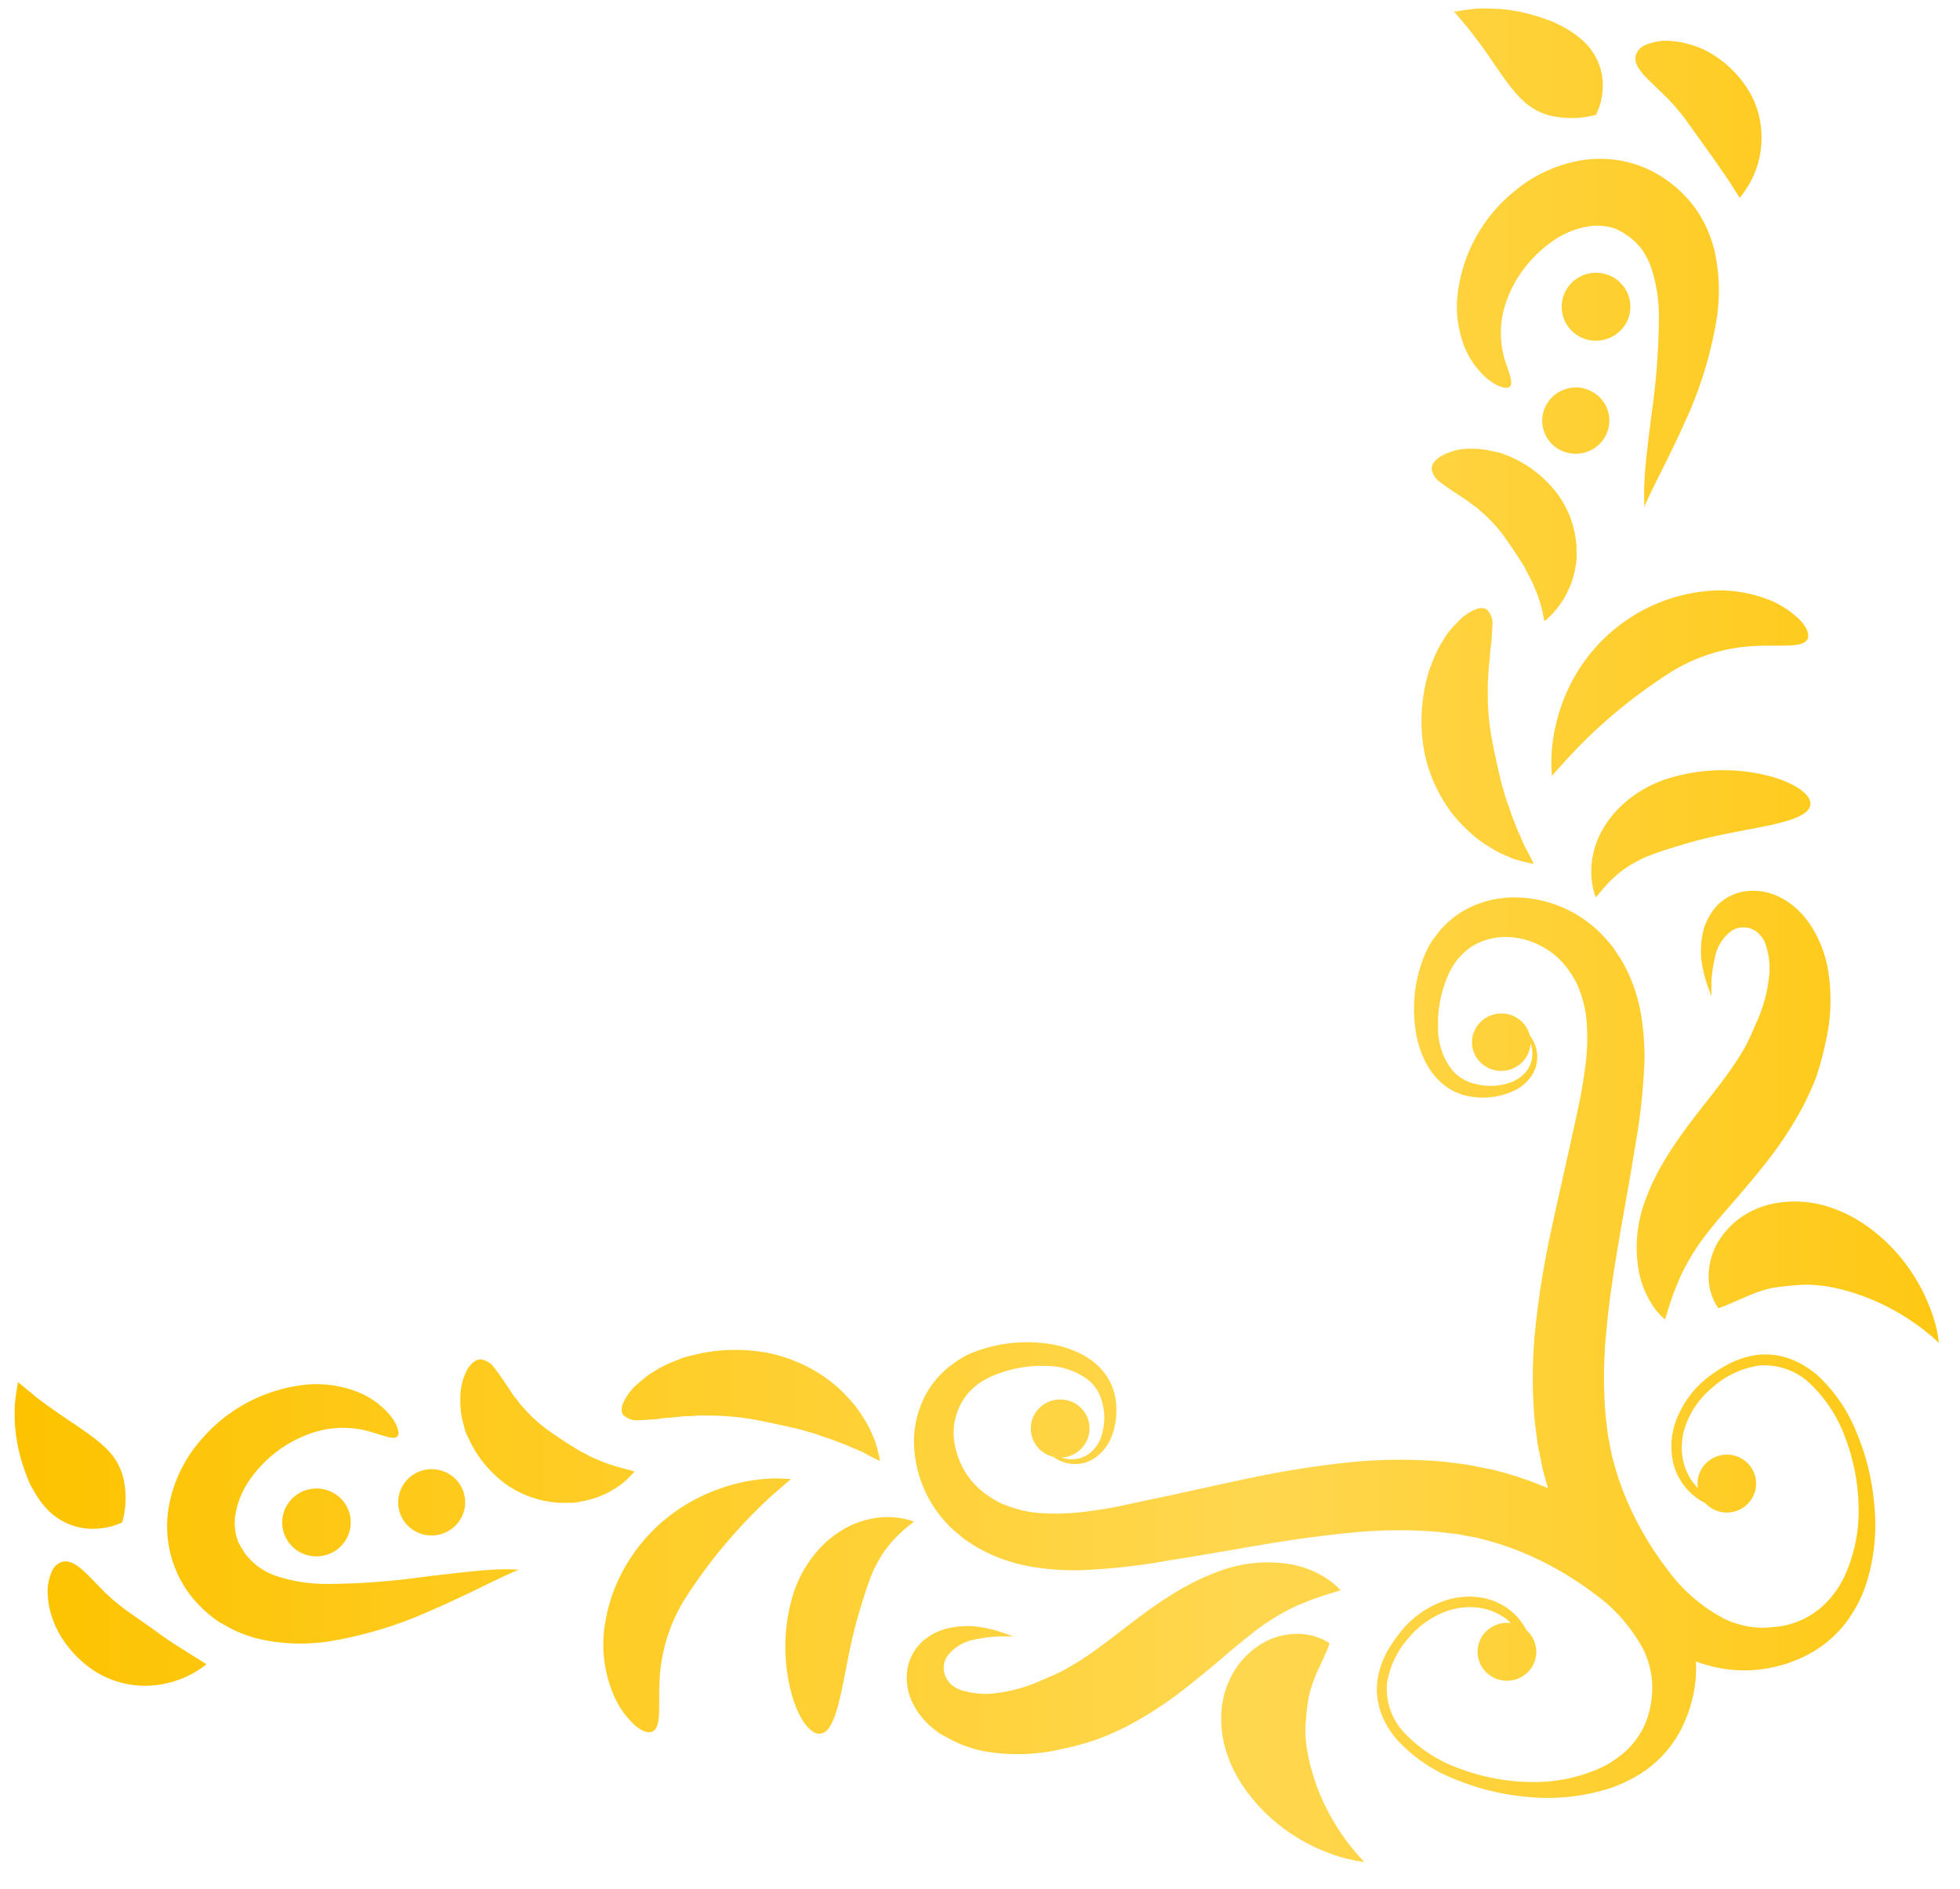 <svg xmlns="http://www.w3.org/2000/svg" fill="none" viewBox="0 0 55 53"><path fill="url(#a)" d="m42.884 23.929.156.308s-.121-.02-.345-.077l-.186-.051c-.068-.019-.133-.054-.21-.087a2.987 2.987 0 0 1-.496-.254 3.438 3.438 0 0 1-.551-.411 4.053 4.053 0 0 1-.54-.583 4.212 4.212 0 0 1-.742-1.667 4.779 4.779 0 0 1 .114-2.23c.033-.124.089-.25.133-.366a3.33 3.33 0 0 1 .32-.61 1.56 1.56 0 0 1 .175-.244c.063-.074.123-.14.186-.2.098-.109.212-.201.34-.275.212-.129.37-.154.485-.081a.55.55 0 0 1 .154.46c0 .108-.015.231-.02.367 0 .068-.014.14-.023.214-.01.076-.02.15-.024.233 0 .165-.043.334-.043.52l-.018.28v.295c-.001.43.038.86.117 1.283.086.447.18.874.283 1.284.063.196.108.4.186.576.033.095.057.183.09.274l.1.252c.058.167.134.306.186.443.032.066.058.133.086.184l.087.163Zm6.424-5.807c.72-.03 1.274.055 1.407-.183.065-.114.013-.286-.167-.503a2.571 2.571 0 0 0-.975-.632 3.758 3.758 0 0 0-1.779-.21 4.742 4.742 0 0 0-2.04.732 4.794 4.794 0 0 0-1.455 1.467 4.894 4.894 0 0 0-.63 1.506 4.517 4.517 0 0 0-.136 1.08c0 .122 0 .223.013.291v.1l.26-.29c.163-.184.402-.44.695-.734a14.89 14.89 0 0 1 2.296-1.833 4.87 4.87 0 0 1 2.51-.79Zm-3.78 6.297c.257-.186.538-.336.837-.444.315-.121.667-.224 1.066-.341.8-.228 1.632-.349 2.253-.486.621-.138 1.057-.29 1.113-.55.055-.26-.327-.576-1.026-.792a5.22 5.22 0 0 0-2.874.009c-.563.16-1.074.46-1.484.873a2.893 2.893 0 0 0-.469.632 2.43 2.43 0 0 0-.235.63 2.23 2.23 0 0 0-.017.916c.02.107.05.212.089.313l.202-.243c.163-.19.346-.364.545-.517Zm2.596 1.056a1.705 1.705 0 0 0-.348.733l-.03.183a1.057 1.057 0 0 0-.01.17 1.713 1.713 0 0 0 0 .298c.03.275.092.547.184.808l.102.277v-.291c.005-.26.038-.519.097-.772.052-.31.225-.588.482-.774a.622.622 0 0 1 .825.17.548.548 0 0 1 .106.184c.014.03.025.063.033.095l.032.118c.049.2.068.405.057.61a4.23 4.23 0 0 1-.356 1.385c-.109.243-.211.493-.322.693-.112.2-.25.418-.39.618-.28.405-.6.8-.907 1.193-.617.787-1.168 1.59-1.468 2.396a3.77 3.77 0 0 0-.223 2.105c.075.388.237.755.473 1.073.077.098.162.189.256.271 0 0 .048-.119.111-.343.1-.312.217-.618.353-.916a6.27 6.27 0 0 1 .799-1.256c.382-.488.927-1.056 1.582-1.889.369-.466.697-.962.983-1.483.163-.3.305-.612.426-.931a9.04 9.04 0 0 0 .263-.981c.16-.696.174-1.417.043-2.118a3.357 3.357 0 0 0-.404-1.038l-.074-.119a1.929 1.929 0 0 0-.095-.13 2.19 2.19 0 0 0-.211-.242 1.759 1.759 0 0 0-.236-.206 1.506 1.506 0 0 0-.256-.163 1.639 1.639 0 0 0-1.06-.192c-.32.054-.61.219-.82.464h.003Zm.894 8.575a2.293 2.293 0 0 0-.686.614 1.925 1.925 0 0 0-.386 1.159 1.573 1.573 0 0 0 .271.88s.087-.028.23-.083l.556-.241c.222-.1.451-.178.687-.237a5.96 5.96 0 0 1 .627-.075c.154-.018.31-.026.467-.022.217.01.432.034.645.075a6.1 6.1 0 0 1 1.441.497c.394.193.766.426 1.113.693.135.108.246.198.315.264l.113.103-.024-.15a3.29 3.29 0 0 0-.089-.417 5.072 5.072 0 0 0-.614-1.351 4.915 4.915 0 0 0-1.42-1.445 3.895 3.895 0 0 0-1.028-.479 3.099 3.099 0 0 0-1.168-.111c-.37.031-.728.142-1.05.326Zm-6.787-23.944a2.613 2.613 0 0 1 0-1.529c.102-.336.258-.653.462-.94a3.56 3.56 0 0 1 .847-.85 2.405 2.405 0 0 1 1.102-.445c.182-.02.367-.01.545.033.048 0 .074.026.113.033.04.007.035.01.058.018l.057.033c.04.022.082.039.126.066.045.028.082.055.126.081.155.11.291.242.407.392.112.163.202.34.267.527.14.437.21.893.21 1.35a19.75 19.75 0 0 1-.2 2.696c-.1.798-.185 1.467-.205 1.922-.014.24-.014.479 0 .718 0 0 .098-.234.3-.643.202-.409.505-.992.842-1.744a11.21 11.21 0 0 0 .877-2.836 5.148 5.148 0 0 0-.055-1.958 3.567 3.567 0 0 0-.462-1.077 3.42 3.42 0 0 0-.873-.896 3.232 3.232 0 0 0-1.176-.526 3.302 3.302 0 0 0-1.228-.032 3.95 3.95 0 0 0-1.934.917 4.355 4.355 0 0 0-1.547 2.965 3.1 3.1 0 0 0 .186 1.3c.115.308.296.589.53.823.08.084.17.159.269.222.069.05.145.09.226.12.136.047.223.045.27 0 .097-.105-.018-.355-.14-.74Zm6.446-4.776c.086.137.143.218.143.218.056-.067.108-.137.156-.21a2.594 2.594 0 0 0 .447-1.662 2.479 2.479 0 0 0-.434-1.258 3.053 3.053 0 0 0-1.01-.937 2.338 2.338 0 0 0-.556-.233 2.247 2.247 0 0 0-.5-.095 1.46 1.46 0 0 0-.742.107.457.457 0 0 0-.287.322c-.04.268.226.532.541.827.076.083.161.15.241.237l.126.12c.037.045.08.087.12.129.168.185.324.38.466.583.167.23.323.451.471.656.149.206.32.452.464.659.145.207.273.401.354.537Zm-5.339 12.1a2.65 2.65 0 0 0 .215-.198 2.43 2.43 0 0 0 .45-.666c.085-.175.148-.36.186-.55.019-.102.041-.21.05-.322.01-.112 0-.226 0-.347a2.783 2.783 0 0 0-.519-1.467 3.278 3.278 0 0 0-1.556-1.15c-.107-.041-.218-.056-.326-.082a2.503 2.503 0 0 0-.588-.058 1.626 1.626 0 0 0-.814.21c-.185.11-.265.237-.26.367a.545.545 0 0 0 .245.367c.141.106.327.236.532.367.099.075.212.126.31.216.054.04.106.077.161.115.056.039.1.09.154.134.218.188.415.398.588.627a14.953 14.953 0 0 1 .614.917c.035.066.063.128.098.194a4.277 4.277 0 0 1 .403 1.042l.057.284Zm1.634-14.903a1.697 1.697 0 0 0-.605-1.43A2.5 2.5 0 0 0 43.9.775a4.013 4.013 0 0 0-.265-.137c-.091-.042-.195-.077-.293-.112a4.911 4.911 0 0 0-1.2-.271 9.717 9.717 0 0 0-.54-.017 2.902 2.902 0 0 0-.426.035c-.24.03-.371.057-.371.057s.095.108.245.286c.072.092.161.183.248.304l.286.378c.395.55.779 1.195 1.192 1.56.188.168.411.293.653.367a2.624 2.624 0 0 0 1.356-.004c.107-.217.17-.453.187-.695v.002Zm.204 5.207a.974.974 0 0 0-1.056.183.952.952 0 0 0-.232 1.035.959.959 0 0 0 .345.436.972.972 0 0 0 1.436-.398.947.947 0 0 0 .016-.729.962.962 0 0 0-.51-.528v.001Zm-.096 4.441a.92.92 0 0 0-.182-1.017.943.943 0 0 0-1.02-.223.939.939 0 0 0-.43.333.923.923 0 0 0 .39 1.384c.23.1.488.105.72.015a.938.938 0 0 0 .522-.492ZM26.956 38.12a.6.6 0 0 0-.117.076c-.076.053-.15.11-.226.165a2.603 2.603 0 0 0-.71.916c-.17.372-.257.776-.255 1.185a3.4 3.4 0 0 0 .954 2.315c.076.08.157.155.244.224l.128.108c.042.038.087.072.134.103l.28.183c.098.059.2.107.3.16.408.196.842.333 1.29.407.435.07.876.101 1.318.093.85-.033 1.695-.127 2.531-.28.829-.128 1.67-.28 2.507-.42a34.64 34.64 0 0 1 2.526-.348 13.315 13.315 0 0 1 2.505-.028l.306.037c.102.013.206.018.306.04l.297.057.148.024c.05.01.097.025.147.038.383.096.758.218 1.124.367a9.234 9.234 0 0 1 2.025 1.155 4.584 4.584 0 0 1 1.396 1.58c.073.146.13.3.17.457a2.298 2.298 0 0 1 .077.726c0 .086-.015.169-.02.251-.023.164-.06.325-.112.483a2.256 2.256 0 0 1-.892 1.158 2.53 2.53 0 0 1-.215.142c-.074.036-.148.082-.228.115a4.533 4.533 0 0 1-2.018.385 5.866 5.866 0 0 1-1.932-.38 3.95 3.95 0 0 1-1.508-.968 1.795 1.795 0 0 1-.513-1.431c.078-.473.291-.913.613-1.27a2.502 2.502 0 0 1 1.002-.72 1.945 1.945 0 0 1 1.016-.11c.272.047.527.16.742.33l.1.094a.83.83 0 0 0-.56.125.805.805 0 0 0-.298 1.021.832.832 0 0 0 1.438.105.807.807 0 0 0-.142-1.053 1.738 1.738 0 0 0-.371-.484 1.744 1.744 0 0 0-.851-.422 2.13 2.13 0 0 0-1.178.117c-.436.171-.82.451-1.113.813a3.759 3.759 0 0 0-.426.632 2.382 2.382 0 0 0-.247.788 2.027 2.027 0 0 0 0 .437c.02.15.054.297.104.44.108.29.271.555.48.785.447.472.994.84 1.603 1.078a6.96 6.96 0 0 0 2.04.495 5.74 5.74 0 0 0 2.256-.231c.198-.062.389-.14.572-.237a3.234 3.234 0 0 0 1.435-1.362c.108-.204.199-.417.27-.636.032-.11.07-.222.093-.336.025-.113.049-.225.062-.346.03-.217.038-.435.026-.653.11.04.228.079.346.11a3.744 3.744 0 0 0 1.833.048c.114-.024.228-.057.339-.088.221-.073.437-.164.643-.272.403-.214.754-.51 1.032-.869a3.72 3.72 0 0 0 .586-1.106 5.51 5.51 0 0 0 .224-2.25 6.653 6.653 0 0 0-.503-2.016 4.364 4.364 0 0 0-1.086-1.584 2.497 2.497 0 0 0-.796-.473 2.017 2.017 0 0 0-.886-.103 2.429 2.429 0 0 0-.809.255c-.228.119-.444.26-.643.422-.363.296-.644.68-.816 1.113a2.09 2.09 0 0 0-.117 1.16 1.706 1.706 0 0 0 .916 1.21.825.825 0 0 0 1.399-.338.804.804 0 0 0-.054-.564.817.817 0 0 0-.413-.392.83.83 0 0 0-1.025.317.804.804 0 0 0-.113.556 1.583 1.583 0 0 1-.428-.834 1.849 1.849 0 0 1 .113-1.005c.154-.385.404-.725.727-.989.36-.32.805-.53 1.283-.608a1.85 1.85 0 0 1 1.45.502c.437.417.771.927.978 1.49.237.612.367 1.259.383 1.913a4.387 4.387 0 0 1-.387 1.993c-.037.079-.08.152-.12.23a1.849 1.849 0 0 1-.14.212 2.391 2.391 0 0 1-.33.378 2.305 2.305 0 0 1-1.33.61c-.087 0-.168.018-.255.02a1.633 1.633 0 0 1-.253 0 2.033 2.033 0 0 1-.482-.077 2.256 2.256 0 0 1-.462-.166 4.622 4.622 0 0 1-1.6-1.381 9.104 9.104 0 0 1-1.166-2.002 7.973 7.973 0 0 1-.371-1.113 1.052 1.052 0 0 1-.036-.142l-.03-.148-.053-.295c-.022-.1-.03-.2-.044-.297l-.036-.306c-.07-.825-.06-1.654.028-2.477.076-.835.21-1.667.35-2.496.142-.829.3-1.663.427-2.479.154-.827.248-1.664.284-2.504a7.195 7.195 0 0 0-.095-1.304 4.574 4.574 0 0 0-.412-1.283c-.053-.1-.103-.2-.163-.294l-.185-.28a1.049 1.049 0 0 0-.102-.132l-.11-.127a3.44 3.44 0 0 0-2.57-1.183 2.924 2.924 0 0 0-1.196.25 2.609 2.609 0 0 0-.927.704c-.056.073-.113.147-.167.222-.028.035-.052.075-.078.115-.026.04-.046.081-.067.121a2.9 2.9 0 0 0-.198.483c-.102.304-.164.62-.186.94-.021.3-.01.601.034.899.041.284.124.562.247.823.117.255.287.482.5.667.203.17.444.29.703.347a2.086 2.086 0 0 0 1.3-.14c.177-.082.333-.205.454-.357a.968.968 0 0 0 .2-.466.975.975 0 0 0-.042-.44 1.223 1.223 0 0 0-.158-.297.814.814 0 0 0-.369-.495.831.831 0 0 0-1.123.256.806.806 0 0 0-.112.606c.045.191.158.36.319.475a.83.83 0 0 0 1.076-.093.81.81 0 0 0 .23-.523c.012.032.022.065.031.099a.879.879 0 0 1 0 .381.824.824 0 0 1-.204.367c-.112.114-.25.2-.402.253a1.63 1.63 0 0 1-.527.09 1.782 1.782 0 0 1-.571-.087 1.286 1.286 0 0 1-.49-.311 1.88 1.88 0 0 1-.432-1.223c-.02-.512.078-1.02.286-1.489a1.933 1.933 0 0 1 .24-.409c.018-.022.034-.048.057-.07l.128-.135c.18-.167.395-.292.63-.367a1.84 1.84 0 0 1 .766-.073c.272.03.535.111.777.238a2.13 2.13 0 0 1 .773.671l.061.088c.024.029.044.06.06.094l.104.183c.033.066.055.137.085.203.11.288.178.59.202.895a6 6 0 0 1-.01 1.012c-.036.354-.092.717-.166 1.1-.074.384-.161.761-.25 1.167l-.267 1.206c-.093.407-.186.823-.277 1.247a25.432 25.432 0 0 0-.445 2.647 13.565 13.565 0 0 0-.037 2.87l.048.367c.017.124.028.247.056.366.028.12.052.242.074.367l.037.183c.015.063.034.123.05.184a7.8 7.8 0 0 0 .104.366 10.004 10.004 0 0 0-1.4-.48c-.06-.015-.12-.033-.185-.048l-.186-.035c-.124-.025-.246-.05-.37-.073a3.715 3.715 0 0 0-.372-.057c-.122-.014-.246-.033-.37-.047-.967-.09-1.94-.077-2.905.036-.9.102-1.794.25-2.68.44-.428.088-.849.184-1.258.272-.41.088-.818.183-1.223.266-.404.082-.799.174-1.179.249-.38.075-.742.124-1.113.163a6.47 6.47 0 0 1-1.023.01 3.209 3.209 0 0 1-.905-.203c-.067-.027-.141-.049-.206-.082a2.203 2.203 0 0 1-.186-.105.692.692 0 0 1-.092-.055l-.09-.064a2.115 2.115 0 0 1-.679-.763 2.233 2.233 0 0 1-.244-.768 1.715 1.715 0 0 1 .447-1.382l.137-.127a1.393 1.393 0 0 1 .146-.11c.107-.07.22-.132.336-.183a3.5 3.5 0 0 1 1.506-.284c.451-.006.89.147 1.237.43.145.134.253.3.315.485a1.68 1.68 0 0 1-.001 1.083 1 1 0 0 1-.256.395.825.825 0 0 1-.371.203.85.85 0 0 1-.384 0c-.035 0-.067-.018-.1-.027a.828.828 0 0 0 .55-.244.81.81 0 0 0-.51-1.38.83.83 0 0 0-.58.164.812.812 0 0 0-.185 1.095.823.823 0 0 0 .493.343 1.042 1.042 0 0 0 .742.198c.173-.024.336-.093.474-.198.157-.12.284-.273.371-.448a2.016 2.016 0 0 0 .14-1.287 1.59 1.59 0 0 0-.351-.693 1.97 1.97 0 0 0-.673-.495 2.988 2.988 0 0 0-.833-.246 4.153 4.153 0 0 0-1.86.15 3.31 3.31 0 0 0-.488.195c-.04.026-.08.048-.12.073Zm-8.664.395a1.765 1.765 0 0 0-.245.183c-.076.06-.143.119-.204.174a1.39 1.39 0 0 0-.276.34c-.13.208-.156.366-.082.48a.558.558 0 0 0 .466.152c.109 0 .231-.015.37-.02.071 0 .143-.013.22-.024.077-.013.156-.021.235-.024.167-.011.337-.04.525-.044.09 0 .185-.011.282-.017.096-.005.198 0 .3 0 .435 0 .87.04 1.298.116.45.086.88.183 1.298.28.199.065.405.107.584.184.093.033.186.057.275.091l.254.098c.17.058.311.133.45.183.065.031.134.057.186.084l.156.085c.185.099.311.154.311.154s-.018-.121-.078-.343l-.053-.183c-.02-.066-.052-.133-.084-.21a3.186 3.186 0 0 0-.26-.49c-.055-.087-.116-.184-.185-.272a3.774 3.774 0 0 0-.232-.272 3.948 3.948 0 0 0-.588-.533 4.334 4.334 0 0 0-1.685-.733 4.943 4.943 0 0 0-1.855.014c-.137.03-.274.064-.402.095-.128.032-.252.09-.371.136-.214.084-.418.19-.61.316Zm-1.334 7.178a3.61 3.61 0 0 0 .216 1.749c.134.366.354.696.641.962.217.184.391.231.506.17.24-.135.154-.683.186-1.396a4.742 4.742 0 0 1 .81-2.47 14.605 14.605 0 0 1 1.846-2.272c.289-.291.545-.524.741-.687l.295-.257h-.102c-.067 0-.169-.013-.297-.013a4.637 4.637 0 0 0-1.088.134c-.538.13-1.05.344-1.519.636-.594.369-1.1.86-1.484 1.441a4.658 4.658 0 0 0-.75 2.003Zm6.632 1.859c.14-.616.26-1.44.493-2.228.117-.392.221-.742.341-1.056.112-.295.264-.573.451-.827a3.7 3.7 0 0 1 .525-.55c.156-.128.247-.2.247-.2a2.022 2.022 0 0 0-.317-.088 2.307 2.307 0 0 0-.928.017 2.533 2.533 0 0 0-.638.233c-.232.125-.447.28-.638.462a3.385 3.385 0 0 0-.884 1.466 5.054 5.054 0 0 0 0 2.844c.215.691.54 1.062.797 1.014.258-.048.412-.471.551-1.087Zm2.952 1.175c.325.19.68.326 1.05.402a5.42 5.42 0 0 0 2.142-.044c.336-.068.667-.156.992-.264a7.48 7.48 0 0 0 .938-.41c.527-.28 1.03-.605 1.502-.97.84-.65 1.415-1.185 1.909-1.565a6.432 6.432 0 0 1 1.266-.803c.302-.134.612-.25.928-.348.224-.063.346-.11.346-.11a1.909 1.909 0 0 0-.276-.252 2.746 2.746 0 0 0-1.083-.469 3.912 3.912 0 0 0-2.129.22c-.818.299-1.628.842-2.424 1.454-.397.304-.797.62-1.207.897a8.265 8.265 0 0 1-.625.383c-.211.115-.454.212-.7.319a4.315 4.315 0 0 1-1.401.354c-.208.01-.415-.01-.618-.057l-.128-.03a.354.354 0 0 1-.096-.032.717.717 0 0 1-.185-.101.658.658 0 0 1-.247-.376.603.603 0 0 1 .076-.446c.188-.255.468-.427.783-.48.255-.057.516-.087.778-.09h.295s-.098-.037-.278-.099a3.49 3.49 0 0 0-.82-.183 1.67 1.67 0 0 0-.3 0c-.057 0-.114.003-.17.01l-.186.03c-.273.052-.528.17-.742.345a1.346 1.346 0 0 0-.467.812 1.59 1.59 0 0 0 .195 1.049c.046.088.1.172.165.25.062.083.131.162.207.234.076.076.158.145.245.209.043.03.091.068.132.093l.133.068Zm10.09-.086a3.27 3.27 0 0 1 .023-.464c.015-.209.042-.416.081-.621.06-.234.14-.461.24-.68l.248-.542c.058-.14.084-.229.084-.229a1.098 1.098 0 0 0-.214-.119 1.658 1.658 0 0 0-.675-.147 1.965 1.965 0 0 0-1.172.382 2.265 2.265 0 0 0-.623.678 2.545 2.545 0 0 0-.343 1.041c-.036.39.003.781.115 1.156.11.36.272.703.484 1.015.383.564.88 1.043 1.46 1.407a5.15 5.15 0 0 0 1.366.607 4.259 4.259 0 0 0 .575.113l-.104-.113c-.067-.07-.16-.184-.267-.312a6.405 6.405 0 0 1-.7-1.1 5.918 5.918 0 0 1-.496-1.428 4.09 4.09 0 0 1-.082-.644ZM6.204 45.533a3.56 3.56 0 0 0 1.089.455 5.28 5.28 0 0 0 1.979.057 11.512 11.512 0 0 0 2.869-.882c.764-.332 1.35-.63 1.765-.829.415-.198.65-.295.65-.295a5.916 5.916 0 0 0-.726 0c-.466.027-1.137.106-1.942.201a19.85 19.85 0 0 1-2.73.199c-.463 0-.924-.07-1.366-.21a1.96 1.96 0 0 1-.53-.265 1.844 1.844 0 0 1-.397-.396c-.028-.044-.054-.088-.082-.129-.028-.04-.043-.08-.069-.12l-.031-.061a.3.3 0 0 1-.019-.053c0-.04-.026-.068-.033-.116a1.45 1.45 0 0 1-.032-.539c.054-.393.208-.766.447-1.084a3.464 3.464 0 0 1 1.81-1.294 2.716 2.716 0 0 1 1.547 0c.39.116.642.227.742.13.048-.044.05-.132 0-.264a.963.963 0 0 0-.12-.225 1.677 1.677 0 0 0-.225-.264 2.337 2.337 0 0 0-.833-.523 3.203 3.203 0 0 0-1.317-.183 4.467 4.467 0 0 0-2.989 1.53 3.876 3.876 0 0 0-.927 1.917 3.184 3.184 0 0 0 .556 2.394c.248.337.556.627.909.855l.005-.006Zm-.626 1.315c.074-.048.145-.1.213-.156 0 0-.082-.057-.22-.141-.14-.085-.33-.207-.544-.341a11.4 11.4 0 0 1-.668-.455c-.222-.163-.43-.304-.662-.468a5.736 5.736 0 0 1-.59-.46 2.929 2.929 0 0 0-.131-.119c-.045-.037-.08-.084-.12-.125-.09-.077-.158-.165-.238-.24-.3-.312-.568-.572-.838-.533a.463.463 0 0 0-.327.284 1.397 1.397 0 0 0-.107.722c.012.168.044.334.094.495.03.088.058.184.099.272.04.088.087.183.137.273.235.4.557.744.944 1.005.379.25.817.398 1.272.429a2.771 2.771 0 0 0 1.686-.442Zm7.386-7.06c.024.105.052.212.082.322.03.11.089.214.14.324.235.483.587.9 1.024 1.216a2.9 2.9 0 0 0 1.493.513h.35c.112 0 .223-.031.327-.051.343-.067.669-.203.957-.4.097-.063.187-.136.269-.218.135-.132.2-.21.2-.21l-.28-.078a4.913 4.913 0 0 1-.664-.213c-.128-.058-.26-.099-.391-.183-.063-.035-.132-.062-.195-.099a13.336 13.336 0 0 1-.927-.607 4.023 4.023 0 0 1-.636-.581l-.134-.15c-.039-.054-.076-.107-.117-.158-.09-.1-.142-.211-.219-.308a5.77 5.77 0 0 0-.37-.526.554.554 0 0 0-.371-.242c-.132 0-.256.077-.371.253a1.63 1.63 0 0 0-.212.81c-.008.197.006.394.045.587ZM3.43 42.712c.064-.229.096-.466.095-.704a2.441 2.441 0 0 0-.09-.638 1.735 1.735 0 0 0-.37-.645c-.371-.407-1.028-.788-1.576-1.18a28.832 28.832 0 0 1-.384-.278c-.117-.086-.215-.183-.308-.25l-.291-.24s-.028.136-.06.367a3.53 3.53 0 0 0-.035.424c0 .158 0 .337.019.53.04.405.132.803.272 1.186.036.1.074.196.113.292.04.095.093.183.141.262.088.163.195.315.32.453.2.227.454.4.741.502.225.08.464.113.703.095a1.91 1.91 0 0 0 .71-.176Zm4.57.384a.955.955 0 0 0 .363.42.971.971 0 0 0 1.069-.023.954.954 0 0 0 .389-.985.949.949 0 0 0-.274-.481.967.967 0 0 0-1.562.34.943.943 0 0 0 .015.729Zm3.252-.572a.932.932 0 0 0 .355.41.948.948 0 0 0 1.382-.447.92.92 0 0 0-.226-1.009.944.944 0 0 0-1.526.335.92.92 0 0 0 .015.71Z"/><defs><linearGradient id="a" x1="60.568" x2="0.411" y1="29.29" y2="29.29" gradientUnits="userSpaceOnUse"><stop stop-color="#FDC300"/><stop offset="0.419" stop-color="#FFD74F"/><stop offset="1" stop-color="#FDC300"/></linearGradient></defs></svg>